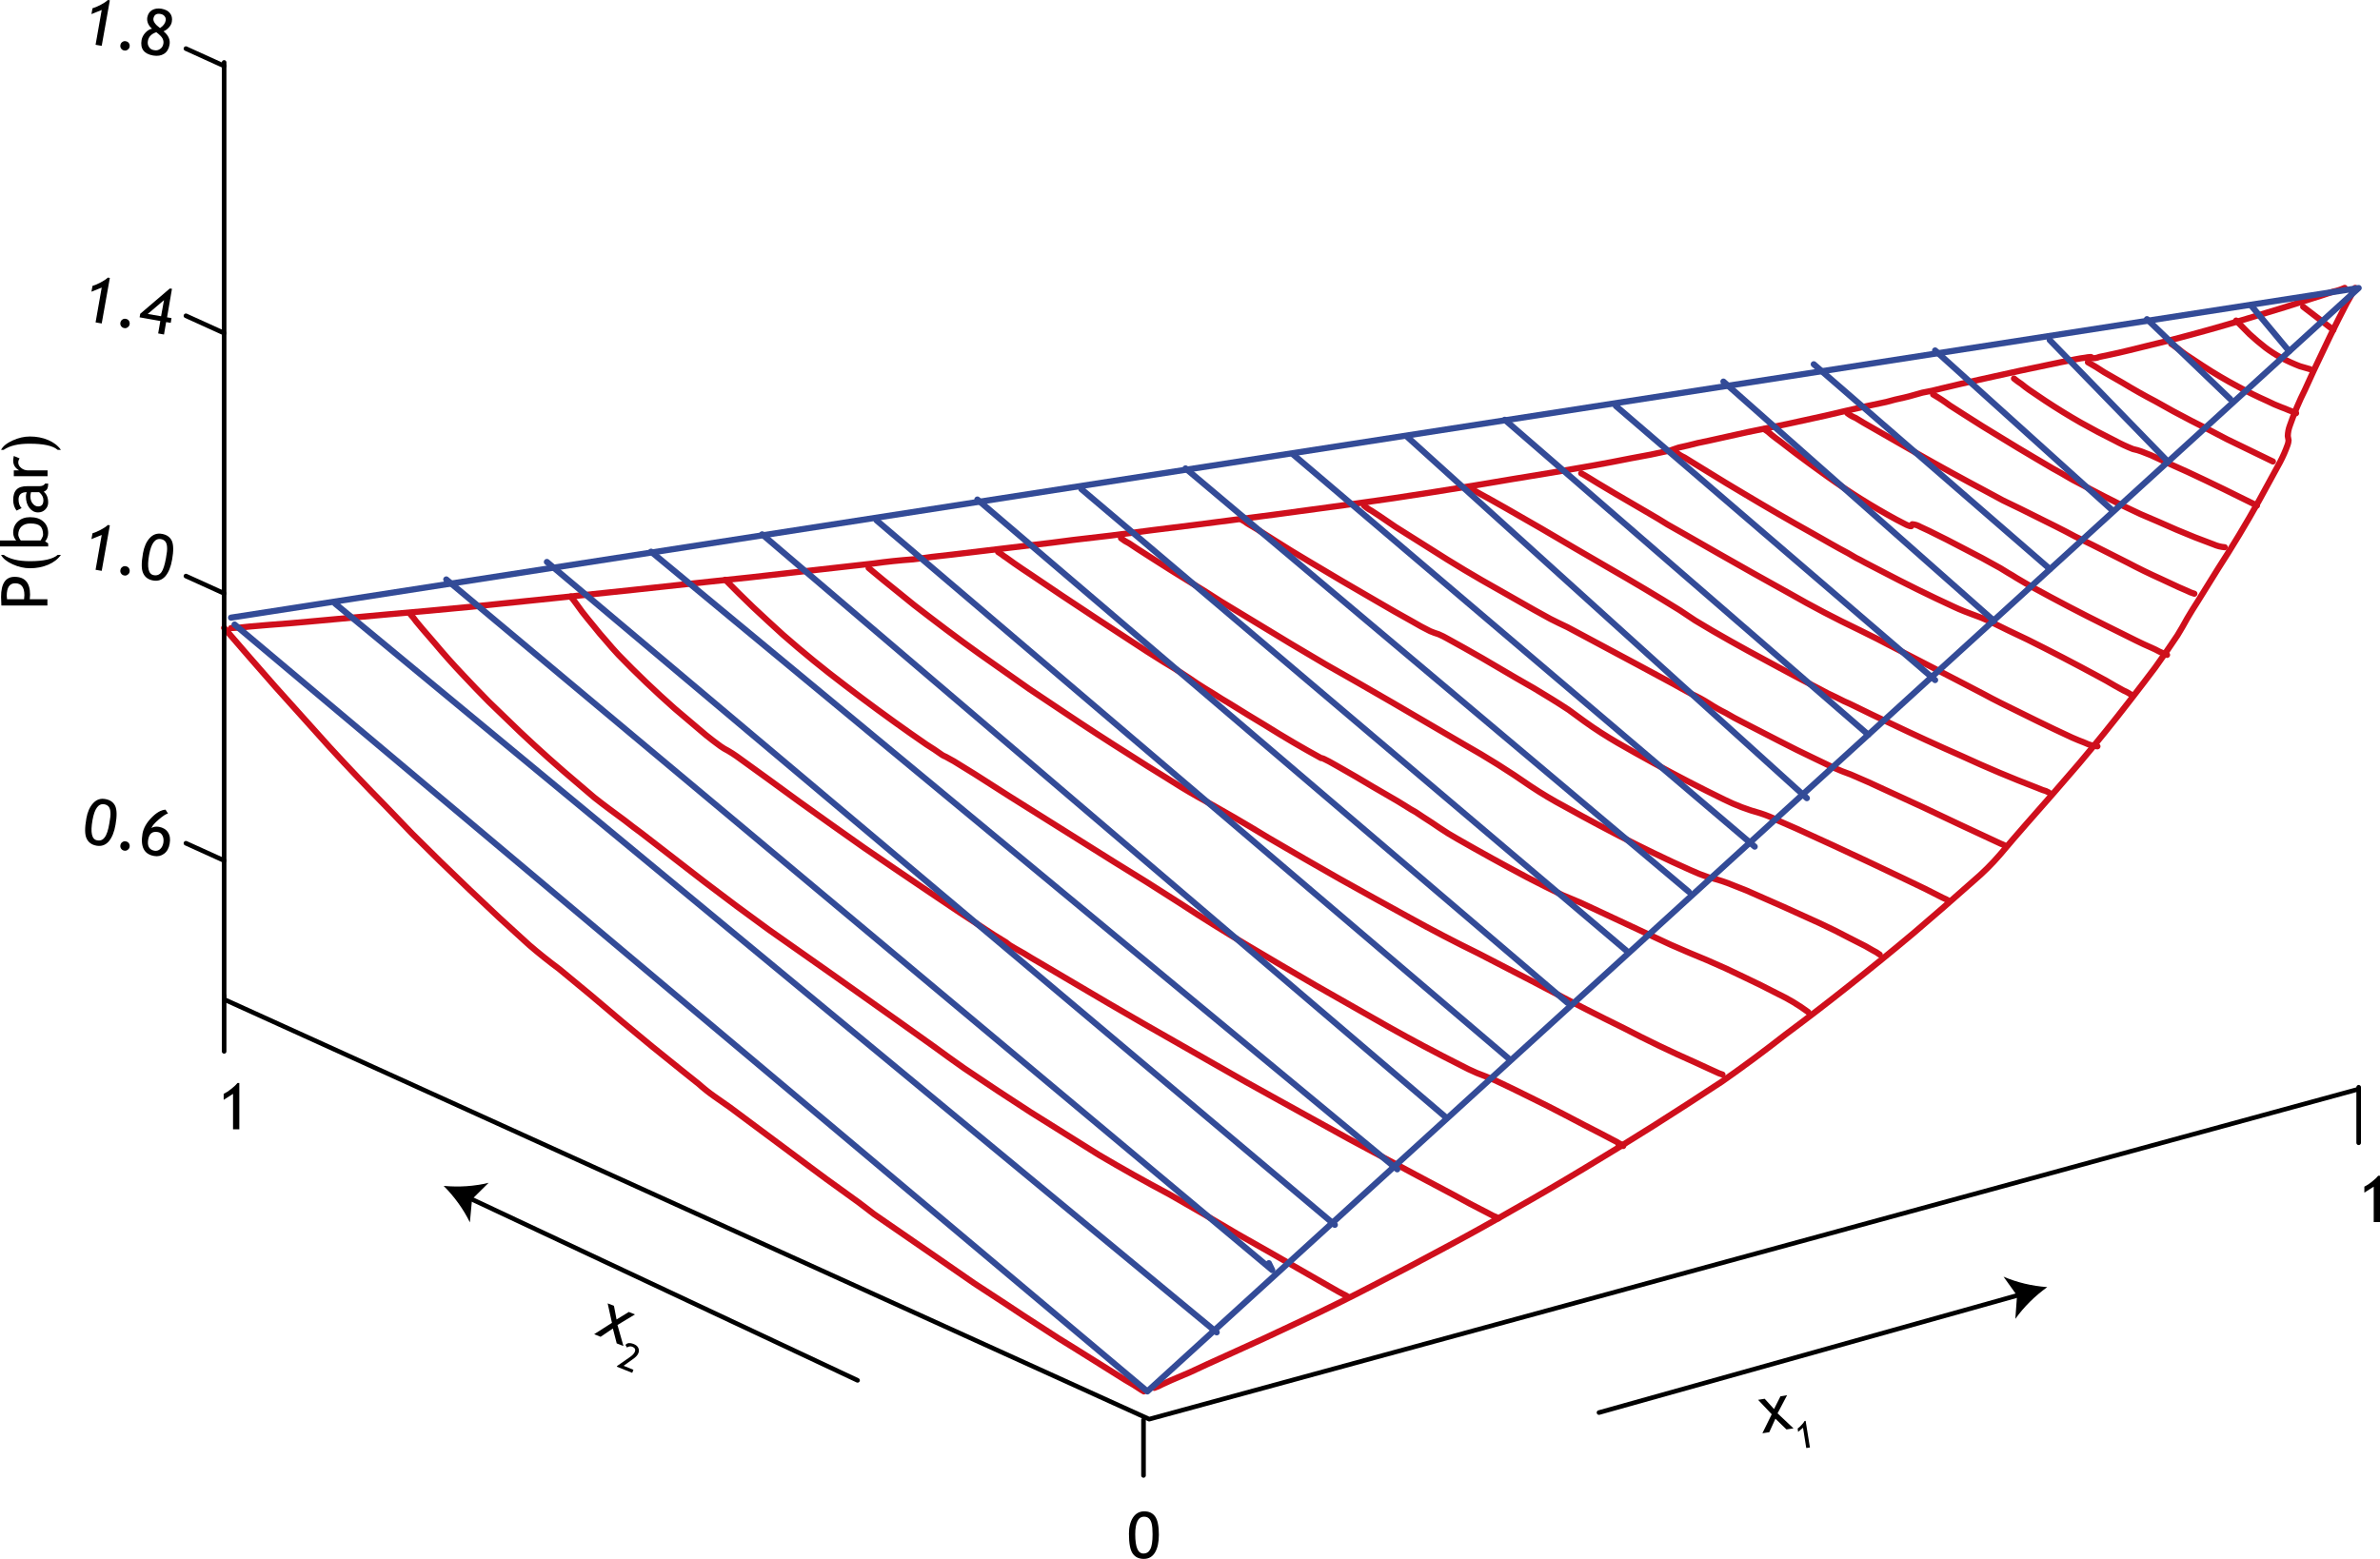 <?xml version="1.0" encoding="UTF-8"?>
<svg height="508.2" width="775.7" xmlns="http://www.w3.org/2000/svg" xmlns:xlink="http://www.w3.org/1999/xlink"><path d="M9.7 195.35h5.75v2.05h-15q-.1-2.35-.1-2.8 0-6.55 4.4-6.55 5.05 0 5.05 5.8 0 .35-.1 1.5m-7.4 0h5.55q.1-1.3.1-1.35 0-3.85-3-3.85-2.75 0-2.75 4.1 0 .4.1 1.1M.35 180.9H1.2q2.95 2.05 8.55 2.05 6.7 0 9.05-2.05h1.05q-1.45 2.05-4.15 3.2-2.7 1.15-5.95 1.15-2.8 0-5.65-1.3-2.85-1.3-3.75-3.05M14.7 176.5l1 .65v1H0v-1.95h5.3q-.35-.3-.7-1.05-.3-.75-.3-1.5 0-2.25 1.55-3.65 1.55-1.4 3.95-1.4 2.75 0 4.3 1.4 1.6 1.4 1.6 3.8 0 .8-.3 1.55-.3.75-.7 1.15m-7.9-.3h6.35q.15 0 .5-.75.4-.7.4-1.1 0-1.95-.95-2.85-.95-.85-3.2-.85-1.85 0-2.9 1-1.05 1-1.05 2.7 0 .35.3 1 .3.65.55.85M14.25 160.3q1.45 1.15 1.45 3.55 0 1.3-.95 2.25-.95.95-2.35.95-1.65 0-2.8-1.45-1.15-1.5-1.15-3.75 0-.6.25-1.4-2.65 0-2.65 2.4 0 1.8 1 2.8l-1.65.8q-.45-.55-.8-1.5-.3-1-.3-1.9 0-2.35 1.1-3.45 1.05-1.1 3.45-1.1h3.95q1.4 0 1.9-.85h1q0 1.2-.35 1.8-.35.55-1.1.85m-4.15.15q-.2.95-.2 1.3 0 1.5.75 2.4.75.95 1.8.95 1.7 0 1.7-2.05 0-1.45-1.4-2.6H10.1M6.4 149.45q-.45.65-.45 1.3 0 1.05.95 1.8.95.8 2.3.8h6.3v1.9h-11v-1.9h1.75q-1.95-1.1-1.95-3.2 0-.5.2-1.5l1.9.8M19.85 146.65H18.8q-2.35-2-9.05-2-5.6-.05-8.55 2H.35q.9-1.75 3.75-3.05 2.85-1.3 5.65-1.3 3.25 0 5.95 1.15 2.7 1.15 4.15 3.2" fill-rule="evenodd"/><path d="M73.05 193.45L60.6 187.8M73.05 108.6L60.6 102.95M73.05 21.5L60.6 15.85M73.05 280.55L60.6 274.9M73.05 324.65v18.1M372.7 462.9V481M768.75 354.45v18.1M521.15 460.5L658.6 422" fill="none" stroke="#000" stroke-width="1.5" stroke-linecap="round" stroke-linejoin="round"/><path d="m 667.25,419.6 q -6.15,4.45 -10.4,10.35 l 0.55,-7.6 -4.4,-6.15 q 6.7,2.85 14.25,3.4" fill-rule="evenodd"/><path d="M 279.5,450 152.8,390.5" fill="none" stroke="#000" stroke-width="1.5" stroke-linecap="round" stroke-linejoin="round"/><path d="m 144.6,386.6 q 7.6,0.7 14.65,-1 l -5.4,5.35 -0.7,7.55 q -3.2,-6.5 -8.55,-11.9" fill-rule="evenodd"/><path d="M75.3 204.75q3.05-.1 6.1-.5 3.2-.3 6.45-.55 6.4-.45 12.75-1.05 13.1-1.2 26.2-2.4 12.9-1.1 25.75-2.35 13.85-1.45 27.65-2.85 13.1-1.4 26.2-2.75 12.55-1.35 25.05-2.7 13.3-1.35 26.5-2.9 13.4-1.5 26.75-3 6.45-.9 12.9-1.35 3.05-.35 6.1-.8 3.35-.35 6.65-.75 12.95-1.55 25.95-3.1 6.65-.75 13.25-1.65 6.25-.75 12.45-1.45 13.55-1.8 27.15-3.45 13.15-1.7 26.3-3.4 12.9-1.75 25.85-3.5 12.85-1.75 25.65-3.8 13.1-2.05 26.2-4.3 12.8-2.05 25.55-4.3 6.45-1.15 12.9-2.45 6.4-1.1 12.75-2.55 1.4-.45 2.8-.95 1.45-.3 2.9-.65 3.3-.9 6.75-1.55 6.45-1.4 12.85-2.85 12.7-2.5 25.3-5.35 6.7-1.6 13.45-3.1 3.2-.65 6.35-1.35 2.95-.85 5.9-1.45 1.55-.35 3.05-.8 1.45-.45 2.85-.8 3.2-.55 6.35-1.4 6.15-1.5 12.35-2.85 13.1-2.95 26.3-5.65 2.5-.45 5.05-1 1.5-.3 3.1-.5.7-.15 1.45-.2.75-.1.35.3 1.35.25 2.75-.35 1.55-.3 3.1-.65 3.1-.65 6.15-1.4 6.85-1.65 13.65-3.35 12.6-3.25 25-7 12.5-3.7 24.9-7.75 1.7-.6 3.45-1.15 1.9-.4 3.7-1.2M376.2 452.45q1.35-.45 2.6-1.15 1.5-.65 2.95-1.35 3-1.25 6-2.55 5.75-2.7 11.55-5.3 12.4-5.55 24.7-11.4 11.9-5.6 23.55-11.65 11.9-6.1 23.65-12.45 11.05-5.9 21.9-12.15 11.8-6.65 23.4-13.65 11.25-6.75 22.35-13.75 11.2-7.1 22.3-14.4 10.65-7.45 20.85-15.45 10.3-7.65 20.3-15.6 10.9-8.6 21.55-17.55 9.75-8.3 19.35-16.85 4.7-4 8.7-8.65 4.2-5 8.55-9.95 8.6-9.7 17.05-19.55 8.7-10.3 16.95-21 4-5.15 7.95-10.4 3.75-5.2 7.3-10.55 1.65-2.7 3.2-5.55 1.65-2.8 3.4-5.5 3.25-5.3 6.55-10.55 7.1-10.95 13.45-22.35 3.4-6.25 6.8-12.45 1.45-2.75 2.5-5.7.25-.7.3-1.45-.1-.75-.25-1.4.05-1.75.65-3.35 2.1-6.05 4.95-11.75 2.8-6.25 5.75-12.35 2.55-5.45 5.25-10.8 1.3-2.5 2.6-5.05.7-1.2 1.4-2.45.3-.7.7-1.35.3-.65.65-1.2M73.05 204.7q8.3 9.65 16.7 19.2 8.85 9.9 17.75 19.75 8.9 9.7 18.2 19.15 4.3 4.45 8.55 8.9 4.55 4.55 9.15 9.05 9.6 9.35 19.4 18.5 4.85 4.45 9.7 8.85 4.7 4.05 9.7 7.75 10.4 8.5 20.55 17.2 9.75 8.2 19.75 16.15 2.6 2.05 5.2 4.15 2.45 2.2 5.15 4.1 5.15 3.5 10.1 7.3 10.6 7.85 21.15 15.75 5.25 3.95 10.6 7.75 2.65 1.9 5.25 3.8 1.25.95 2.5 1.9 1.2.95 2.4 1.85 10.9 7.5 21.75 15 5.45 3.75 10.9 7.55 5.2 3.4 10.4 6.8 5.45 3.65 11 7.2 3.05 2 6.1 3.95 2.6 1.65 5.25 3.25 5.55 3.5 11.1 6.95 2.7 1.7 5.35 3.35 2.85 1.6 5.5 3.4.35.15.6.35" fill="none" stroke="#cf0f1c" stroke-width="2" stroke-linecap="round" stroke-linejoin="round"/><path d="M133.8 200.3q1 1.1 1.85 2.3 1.05 1.2 2 2.4 2.1 2.4 4.1 4.75 4.35 5.2 9 10.1 4.25 4.55 8.6 8.95 5.05 4.85 10.1 9.75 9.3 8.8 19.1 17.05 2.55 2.2 5.15 4.4 2.4 1.9 4.9 3.75 2.5 1.85 5 3.7 2.65 2.1 5.4 4.1 10.25 7.95 20.55 15.9 10.45 8 21.1 15.7 10.45 7.35 20.9 14.7 11 7.8 22 15.6 5.4 3.85 10.8 7.7 4.95 3.65 9.95 7.15 10.7 7.25 21.55 14.25 11.15 6.95 22.3 13.95 11.35 6.7 22.95 12.85 11.2 6.35 22.25 12.95 11.45 6.45 22.8 13 3.4 1.95 6.8 3.9 1.6.9 3.25 1.85.7.4 1.4.75.9.4 1.65.9M186.05 194.45q.15.2.25.45.3.25.5.55.5.7 1.05 1.4.95 1.25 1.85 2.55 1.95 2.5 4 4.95 1.8 2.3 3.75 4.45 2 2.4 4.15 4.7 8.8 9.1 18.3 17.5 5.1 4.35 10.2 8.65 2.3 1.85 4.7 3.6 1.2.85 2.5 1.5 1.45.85 2.8 1.8 10.15 7.3 20.25 14.7 10.6 7.6 21.25 15.1 10.2 7 20.45 13.9 10.85 7.4 21.85 14.5 1.3.8 2.6 1.6 1.4.75 2.55 1.75-.4-.3-.85-.5 2.7 1.65 5.6 3.25 2.4 1.5 4.85 2.9 5.7 3.35 11.45 6.75 11.2 6.65 22.5 13.15 10.95 6.3 21.9 12.5 11.3 6.5 22.7 12.75 11.15 6.2 22.35 12.35 11.4 6.1 22.75 12.2 5.75 3.05 11.5 6.1 5.3 2.95 10.75 5.7 1.05.55 2.1 1.1.9.3 1.7.85M236.4 189q4.45 4.55 9.05 8.95 4.8 4.5 9.7 8.95 9.85 8.65 20.3 16.55 10.45 8 21.25 15.6 2.6 1.8 5.25 3.65 2.6 1.6 5.1 3.4.55.35 1.2.6.65.4 1.35.75 1.35.7 2.65 1.55 2.7 1.65 5.35 3.3 11.4 7.35 22.9 14.5 11.2 7 22.4 14.05 11 6.7 21.75 13.65 10.75 7.05 21.8 13.6 11.25 6.7 22.55 13.25 11.7 6.7 23.45 13.35 11.55 6.5 23.4 12.45 2.7 1.45 5.5 2.65 2.95 1.1 5.85 2.35 5.75 2.7 11.45 5.55 5.95 2.9 11.85 6 5.75 3.05 11.55 6 1.95 1.05 3.9 2.05.85.4 1.7.95.9.35 1.4.9-.85-.35-1.6-.65M283.1 185.15q4.75 4 9.65 7.9 5.1 4.25 10.45 8.25 10.6 8.15 21.6 15.8 5.3 3.75 10.65 7.5 5.5 3.7 11 7.35 10.95 7.35 22.1 14.35 5.35 3.45 10.75 6.75 2.9 1.85 5.85 3.65 2.55 1.55 5.2 3.05 11.75 6.45 23.2 13.45 11.5 6.75 23.05 13.3 11.35 6.35 22.75 12.6 11.1 6.15 22.55 11.75 5.9 3 11.8 6.1 5.6 2.85 11.15 5.8 12.1 6.4 24.35 12.4 11.4 5.95 23.2 11.15 2.25 1 4.45 2.05 1.1.55 2.2 1 1.15.6 2.35.95M325.3 179.95q.55.4 1.2.8.65.55 1.4 1 1.3.95 2.65 1.9 2.65 1.85 5.4 3.65 5.15 3.5 10.3 6.95 11.1 7.4 22.25 14.65 5.35 3.55 10.75 6.9 5.6 3.3 11 7.05 2.55 1.65 5.15 3.2 2.75 1.8 5.6 3.45 5.75 3.6 11.6 7.1 8.85 5.55 18 10.55.4-.1 2.6 1.1 2.15 1.2 2.85 1.6 2.9 1.65 5.85 3.35 5.6 3.35 11.25 6.6 2.65 1.5 5.25 3.15 1.45.95 2.95 1.75 1.3.85 2.55 1.7 2.7 1.7 5.3 3.5 2.8 1.9 5.75 3.55 11.35 6.5 22.85 12.6 5.7 2.95 11.45 5.75 2.95 1.2 5.85 2.45 2.9 1.4 5.8 2.7 11.8 5.55 23.65 11.05 5.9 2.6 11.9 5.05 6.1 2.6 12 5.5 5.55 2.6 11 5.45 5.25 2.5 9.9 5.95M365.35 175.45q1.25 1 2.7 1.7 1.35.85 2.7 1.8 2.6 1.7 5.3 3.4 5.45 3.5 11 6.9 5.5 3.3 10.85 6.8 5.55 3.4 11.15 6.75 11.5 7.05 23.2 13.9 10.9 6.15 21.75 12.45 11.55 6.8 23.1 13.5 11.2 6.3 21.75 13.65 5.4 3.6 11.15 6.65 5.65 3.15 11.4 6.2 11.7 6.25 23.7 11.85 2.95 1.35 5.85 2.65 2.9 1.35 5.9 2.35 3.15.75 6.15 1.85 3.1 1.2 6.2 2.45 12.1 5.25 24.05 10.75 4.85 2.25 9.55 4.75 2.6 1.3 5.2 2.65 1.15.7 2.35 1.35 1.25.6 2.3 1.4M404.5 169.3q.55.4 1.15.7.7.55 1.4.95 1.35.75 2.7 1.6 2.9 1.85 5.85 3.7 5.3 3.4 10.75 6.6 11.15 6.7 22.45 13.2 5.7 3.35 11.5 6.55 2.85 1.7 5.8 3.15.7.3 1.4.55.7.25 1.35.45 1.55.65 3 1.5 2.75 1.5 5.5 3.05 2.95 1.7 5.9 3.35 5.5 3.2 11 6.45 5.75 3.2 11.35 6.7 2.85 1.75 5.65 3.6 2.55 1.85 5.05 3.7 2.7 1.95 5.5 3.75 2.65 1.7 5.4 3.3 5.9 3.4 11.85 6.65 11.3 6.2 22.9 11.85 5.65 2.8 11.75 4.45 3 .95 5.8 2.4 2.95 1.25 5.95 2.6 12.15 5.5 24.25 11.2 6 2.85 12 5.7 5.8 2.7 11.45 5.65 1.15.45 2.1 1.1M444.55 164.8q1.1 1 2.45 1.7 1.3.8 2.6 1.7 2.6 1.75 5.2 3.55 5.7 3.55 11.35 7.15 11.05 7.1 22.55 13.5 5.6 3.2 11.25 6.4 2.7 1.45 5.35 2.95 2.75 1.4 5.55 2.7 11.5 6.1 23 12.3 5.8 3.15 11.6 6.25 2.9 1.65 5.9 3.25 2.95 1.35 5.7 3.1 2.6 1.7 5.45 3.1 2.7 1.6 5.5 3 5.95 3.05 11.95 6.15 5.7 2.95 11.5 5.7 3.1 1.45 6.15 2.95 2.8 1.25 5.65 2.25 5.8 2.45 11.5 5.15 6.1 2.8 12.2 5.6 11.85 5.65 23.75 11.15.7.3 1.4.65.7.25 1.3.6M479.95 159.6q.55.35 1.15.65.75.45 1.5.85 1.35.75 2.75 1.5 2.75 1.55 5.5 3.1 5.7 3.25 11.4 6.55 11.2 6.6 22.45 13.1 11.5 6.6 22.8 13.6 2.45 1.6 4.95 3.3 2.9 1.75 5.8 3.45 5.7 3.3 11.45 6.45 5.6 3.05 11.2 6.05 6 3.25 12.05 6.35 2.65 1.5 5.45 2.75 1.35.7 2.7 1.35 1.55.65 3.05 1.4 5.85 2.9 11.75 5.65 11.7 5.6 23.55 10.8 12 5.55 24.3 10.25 1 .4 2 .8 1.1.25 2 .8M515.35 154.3q.55.35 1.15.65.75.45 1.5.9 1.3.85 2.6 1.6 2.85 1.7 5.7 3.4 5.7 3.35 11.4 6.65 2.95 1.7 5.8 3.5 2.6 1.5 5.3 3 5.55 3.2 11.2 6.4 11.55 6.6 23.15 13 11.25 6.45 22.9 12 5.85 2.85 11.6 5.9 6 3.1 12 6.2 5.5 2.85 11 5.7 2.9 1.55 5.85 3.05 2.75 1.5 5.55 2.9 5.9 2.9 11.85 5.85 5.7 2.8 11.45 5.45 2.05.9 4.15 1.7 1.95.95 4.1 1.15M546.35 147.5q1.25 1 2.7 1.65 1.4.85 2.75 1.7 2.7 1.7 5.45 3.35 5.55 3.45 11.15 6.75 11.1 6.65 22.4 12.95 2.95 1.7 5.9 3.35 2.8 1.6 5.65 3.1 1.3.75 2.55 1.5 1.45.7 2.85 1.5 2.8 1.45 5.6 2.9 11.6 6.1 23.55 11.6 1.6.75 3.25 1.4 1.4.55 2.75 1.05 2.85 1 5.6 2.25 6.1 3.05 12.3 5.95 11.55 5.75 22.9 11.9 2.85 1.5 5.6 3.15 1.4.75 2.8 1.55 1.55.65 2.8 1.6M575 139.9q1.3.8 2.45 1.9 1.3 1.05 2.7 2.05 2.4 1.85 4.8 3.7 5.25 3.95 10.65 7.8 10.8 7.7 22.4 14 1.35.75 2.7 1.4.7.4 1.45.65.4.2.75.15.1-.35.35-.65 1.35.1 2.65.85 1.4.65 2.8 1.3 5.85 2.85 11.6 5.9 5.9 3 11.65 6.25 1.35.8 2.6 1.6 1.35.75 2.65 1.6 2.75 1.65 5.55 3.2 11.55 6.35 23.35 12.2 5.1 2.5 10.15 5.05 2.4 1.2 4.85 2.25 1.4.6 2.75 1.35 1.25.5 2.45 1.05M602.1 134.7q1.2.95 2.7 1.55 1.3.8 2.55 1.55 2.95 1.7 5.85 3.35 5.6 3.25 11.25 6.45 11.25 6.4 22.65 12.45 2.9 1.6 5.75 3.1 2.85 1.4 5.7 2.75 5.75 2.85 11.45 5.7 3.2 1.6 6.35 3.3 2.75 1.35 5.45 2.65 5.8 2.9 11.6 5.85 5.3 2.8 10.75 5.25 2.9 1.4 5.9 2.75 1.3.6 2.65 1.15 1.25.65 2.5 1M630.05 128.6q2.8 1.6 5.4 3.55 2.5 1.55 5 3.2 5.65 3.65 11.4 7.1 5.75 3.55 11.55 6.95 2.8 1.65 5.6 3.3 2.7 1.45 5.35 3.05 1.35.8 2.75 1.5 1.45.8 2.85 1.5 2.95 1.55 5.85 3.05 5.85 3.05 11.85 5.8 5.9 2.5 11.75 5.1 5.95 2.55 12 4.75 1.8.8 3.7.95M656.4 123.4q1.15.95 2.4 1.75 1.2 1 2.55 1.95 2.6 1.8 5.25 3.55 5.6 3.7 11.45 7.05 5.5 3.1 11.15 5.9 2.95 1.6 6 2.8 1.45.3 2.8.8 1.5.6 3.05 1.2 5.95 2.8 11.95 5.45 5.9 2.75 11.75 5.6 5.45 2.65 10.85 5.35M680.5 118.1q2.7 1.5 5.3 3.25 2.95 1.65 5.85 3.35 5.35 3.25 10.9 6.15 5.75 3.3 11.6 6.3 5.85 2.95 11.7 6.05 7.45 3.65 14.95 7.25M707.65 112.1q.6.35 1.2.85.6.4 1.15.8 1.25 1.05 2.55 1.95 2.65 1.75 5.3 3.5 5.65 3.7 11.6 6.85 4.7 2.55 9.55 4.7 2.25 1.15 4.65 2.05 1.15.4 2.25.9 1.3.45 2.45 1M728.8 104.5q2.2 2.25 4.4 4.45 2.5 2.3 5.2 4.4 2.45 1.85 5.15 3.3 2.95 1.55 6.05 2.75 1.65.5 3.3.95M750.65 100l9.85 7.55" fill="none" stroke="#cf0f1c" stroke-width="2" stroke-linecap="round" stroke-linejoin="round"/><path d="M773.65 398.4v-11.55l-3.05 1.95v-1.95q1.15-.55 2.45-1.6 1.35-1.05 2.05-1.95h.6v15.1h-2.05M75.95 368.15V356.6l-3.05 1.95v-1.95q1.15-.55 2.45-1.6 1.35-1.05 2.05-1.95H78v15.1h-2.05M367.95 500q0-3.2 1.3-5.25 1.35-2.05 3.7-2.05 2.35 0 3.55 1.7 1.2 1.7 1.2 5.95 0 3.65-1.25 5.75-1.25 2.1-3.65 2.1-2.4 0-3.6-1.7-1.25-1.7-1.25-6.5m2.05.2q0 6.25 2.65 6.25 1.55 0 2.25-1.4.75-1.35.75-4.85 0-2.35-.3-3.5-.25-1.1-.9-1.7-.6-.55-1.55-.55-2.9 0-2.9 5.75M582.25 466l-3.6-3.5-2 4.4-2.25.35 3.05-6.2-4.45-4.7 2.15-.35 3.05 3.35 2.1-4.15 2.15-.35-3.1 5.9 5.2 4.9-2.3.35M588.7 472.05l-1.05-6.6-1.6 1.35-.15-1.1q.6-.4 1.25-1.15.7-.7 1-1.3l.35-.05 1.4 8.7-1.2.15M201 437.95l-1.25-4.85-4 2.7-2.1-.85 5.8-3.7-1.4-6.35 2.05.8.85 4.45 4-2.45 2 .8-5.7 3.45 1.95 6.85-2.2-.85M201.05 445.55l.1-.25 4.1-2.85q1.3-.9 1.65-1.75.45-1.15-.8-1.65-.45-.2-.95-.1-.5.1-.8.35l-.5-.85q.4-.5 1.1-.6.65-.05 1.45.25 1.2.45 1.6 1.25.45.85.05 1.8-.35.95-1.8 1.95l-3 2.15 3.2 1.3-.4 1-5-2M28.15 266.8q.55-3.15 2.2-4.95 1.65-1.8 4-1.35 2.3.4 3.2 2.25.85 1.9.1 6.1-.6 3.55-2.2 5.45-1.6 1.8-3.95 1.4-2.35-.4-3.25-2.3-.95-1.85-.1-6.6m2 .55q-1.1 6.15 1.5 6.6 1.55.3 2.45-.95 1-1.25 1.55-4.65Q36.1 266 36 264.85 35.95 263.7 35.45 263 34.9 262.35 34 262.2q-2.85-.5-3.85 5.15M41 274.3q.65.1 1 .6.35.55.25 1.15-.1.65-.65 1-.5.4-1.15.25-.6-.1-.95-.6-.4-.55-.25-1.2.1-.6.6-.95.55-.4 1.15-.25M53.95 263.95l.8 1.25q-.95.2-3 1.95-2 1.7-2.4 2.8 1-.65 2.45-.4 2 .35 2.95 1.8.95 1.45.55 3.65-.35 2.2-1.8 3.3-1.45 1.1-3.3.75-4.85-.85-3.75-7.3.5-2.7 2.9-5.15 2.4-2.5 4.6-2.65m-5.65 9.75q-.55 3.15 2.05 3.65 1.1.15 1.85-.55.8-.7 1.05-2.05.2-1.4-.3-2.35-.5-1-1.55-1.15-2.6-.45-3.1 2.45M31.15 185.75l2-11.35-3.35 1.35.35-1.9q1.2-.35 2.7-1.15 1.45-.75 2.3-1.55l.65.1-2.65 14.85-2-.35M41 184.6q.65.1 1 .6.35.55.25 1.15-.1.65-.65 1-.5.4-1.15.25-.6-.1-.95-.6-.4-.55-.25-1.2.1-.6.6-.95.55-.4 1.15-.25M46.6 180.35q.55-3.15 2.2-4.95 1.65-1.8 4-1.35 2.3.4 3.2 2.25.85 1.9.1 6.1-.6 3.55-2.2 5.45-1.6 1.8-3.95 1.4-2.35-.4-3.25-2.3-.95-1.85-.1-6.6m2 .55q-1.1 6.15 1.5 6.6 1.55.3 2.5-.95.9-1.25 1.5-4.65.45-2.35.35-3.5-.05-1.15-.55-1.85-.55-.65-1.45-.8-2.85-.5-3.85 5.15M31.15 105.1l2-11.35-3.35 1.35.35-1.9q1.2-.35 2.7-1.15 1.45-.75 2.3-1.55l.65.1-2.65 14.85-2-.35M41 103.95q.65.1 1 .6.35.55.25 1.15-.1.65-.65 1-.5.4-1.15.25-.6-.1-.95-.6-.4-.55-.25-1.2.1-.6.6-.95.55-.4 1.15-.25M54.15 105l-.7 4.05-1.9-.35.7-4.05-6.75-1.2.2-1.15 9.65-8.25.7.1-1.6 9.3 1.45.25-.25 1.55-1.5-.25m-.7-7.15l-5.3 4.5 4.35.75.95-5.25M31.15 14.6L33.15 3.25 29.8 4.6 30.15 2.7Q31.35 2.35 32.85 1.55 34.3.8 35.15 0l.65.1-2.65 14.85-2-.35M41 13.45q.65.1 1 .6.35.55.25 1.15-.1.65-.65 1-.5.4-1.15.25-.6-.1-.95-.6-.4-.55-.25-1.2.1-.6.6-.95.55-.4 1.15-.25M49.55 9.35q-.85-.7-1.3-1.7-.4-1-.25-1.95.3-1.65 1.55-2.4 1.3-.75 3.1-.45 1.9.35 2.75 1.45.9 1.15.6 2.8-.15 1-1 1.9-.8.85-1.7 1.2 2.4 1.95 1.95 4.4-.35 2.05-1.8 2.95-1.4.9-3.55.55-4.5-.8-3.75-5.1.25-1.25 1.2-2.3 1-1.1 2.2-1.35m1.4 1.15q-2.4.8-2.75 2.85-.2 1.1.35 1.95.55.9 1.65 1.05 1.1.25 2-.4.85-.55 1.05-1.7Q53.4 13.45 53 12.6 52.65 11.8 50.95 10.5m1.2-1.35Q53.75 8.1 54 6.7 54.15 5.9 53.65 5.3 53.2 4.7 52.3 4.55 50.35 4.2 50 6.05 49.8 7.4 52.15 9.15" fill-rule="evenodd"/><path d="M 73.05,20.35 V 325.8 L 374.55,462.65 768.2,355.2" fill="none" stroke="#000" stroke-width="1.5" stroke-linecap="round" stroke-linejoin="round"/><use xlink:href="#shape59" width="816" height="522" transform="translate(-16.05 -10.55)"/><path d="M75.3 201.35L768.75 93.9 373.95 453.6 76.45 203.6M109.25 196.8l287.3 237.55" fill="none" stroke="#334b97" stroke-width="2" stroke-linecap="round" stroke-linejoin="round"/><path d="M145.45 188.9l269.2 225.15-1.1-2.25M178.25 183.2l256.8 216.1M212.2 179.85L455.4 381.2M248.4 174.2L471.25 364.25M285.7 169.65L491.6 345M318.55 162.85L510.85 326.9M386.4 152.7l164 138M352.45 159.45L530.05 309.9M421.45 148.15L571.9 276M458.8 142.55L588.9 260.2M490.45 136.85L608.9 239.5M526.65 132.35L630.7 221.7M561.7 124.4l88.25 78.05M591.15 118.75L668.1 185.5M630.7 114.25l57.7 52.05M668.05 110.85L706.6 150.5M699.75 104.05L726.9 130.1M733.65 99.55L746.1 114.5" fill="none" stroke="#334b97" stroke-width="2" stroke-linecap="round" stroke-linejoin="round"/><defs id="defs401"><g id="shape39"><path d="M 3.05,15.1 V 3.55 L 0,5.5 V 3.55 Q 1.15,3 2.45,1.95 3.8,0.9 4.5,0 H 5.1 V 15.1 H 3.05" id="path281" fill="#000" fill-rule="evenodd" stroke="none"/></g><g id="shape0"><path d="M 9.35,7.3 H 15.1 V 9.35 H 0.1 Q 0,7 0,6.55 0,0 4.4,0 q 5.05,0 5.05,5.8 0,0.35 -0.1,1.5 m -7.4,0 H 7.5 Q 7.6,6 7.6,5.95 7.6,2.1 4.6,2.1 q -2.75,0 -2.75,4.1 0,0.4 0.1,1.1" id="path164" fill="#000" fill-rule="evenodd" stroke="none"/></g><g id="shape2"><path d="m 14.7,7.9 1,0.65 v 1 H 0 V 7.6 H 5.3 Q 4.95,7.3 4.6,6.55 4.3,5.8 4.3,5.05 4.3,2.8 5.85,1.4 7.4,0 9.8,0 q 2.75,0 4.3,1.4 1.6,1.4 1.6,3.8 0,0.8 -0.3,1.55 Q 15.1,7.5 14.7,7.9 M 6.8,7.6 h 6.35 q 0.15,0 0.5,-0.75 0.4,-0.7 0.4,-1.1 0,-1.95 -0.95,-2.85 -0.95,-0.85 -3.2,-0.85 -1.85,0 -2.9,1 -1.05,1 -1.05,2.7 0,0.35 0.3,1 0.3,0.65 0.55,0.85" id="path170" fill="#000" fill-rule="evenodd" stroke="none"/></g><g id="shape3"><path d="M 9.95,2.65 Q 11.4,3.8 11.4,6.2 11.4,7.5 10.45,8.45 9.5,9.4 8.1,9.4 6.45,9.4 5.3,7.95 4.15,6.45 4.15,4.2 4.15,3.6 4.4,2.8 1.75,2.8 1.75,5.2 1.75,7 2.75,8 L 1.1,8.8 Q 0.65,8.25 0.3,7.3 0,6.3 0,5.4 0,3.05 1.1,1.95 2.15,0.85 4.55,0.85 H 8.5 q 1.4,0 1.9,-0.85 h 1 q 0,1.2 -0.35,1.8 -0.35,0.55 -1.1,0.85 M 5.8,2.8 q -0.2,0.95 -0.2,1.3 0,1.5 0.75,2.4 0.75,0.95 1.8,0.95 1.7,0 1.7,-2.05 0,-1.45 -1.4,-2.6 H 5.8" id="path173" fill="#000" fill-rule="evenodd" stroke="none"/></g><g id="shape4"><path d="m 2.1,0.8 q -0.45,0.65 -0.45,1.3 0,1.05 0.95,1.8 0.95,0.8 2.3,0.8 h 6.3 V 6.6 H 0.2 V 4.7 H 1.95 Q 0,3.6 0,1.5 0,1 0.2,0 l 1.9,0.8" id="path176" fill="#000" fill-rule="evenodd" stroke="none"/></g><g id="shape5"><path d="M 19.5,4.35 H 18.45 Q 16.1,2.35 9.4,2.35 3.8,2.3 0.85,4.35 H 0 Q 0.9,2.6 3.75,1.3 6.6,0 9.4,0 q 3.25,0 5.95,1.15 2.7,1.15 4.15,3.2" id="path179" fill="#000" fill-rule="evenodd" stroke="none"/></g><g id="shape6" transform="translate(.45 .05)"><path d="M 12.75,6.35 0.3,0.7" id="path182" fill="none" stroke="#000" stroke-width="1.5" stroke-linecap="round" stroke-linejoin="round"/></g><g id="shape7" transform="translate(.45 .05)"><path d="M 12.75,6.35 0.3,0.7" id="path185" fill="none" stroke="#000" stroke-width="1.5" stroke-linecap="round" stroke-linejoin="round"/></g><g id="shape8" transform="translate(.45 .05)"><path d="M 12.75,6.35 0.3,0.7" id="path188" fill="none" stroke="#000" stroke-width="1.5" stroke-linecap="round" stroke-linejoin="round"/></g><g id="shape9" transform="translate(.45 .05)"><path d="M 12.75,6.35 0.3,0.7" id="path191" fill="none" stroke="#000" stroke-width="1.5" stroke-linecap="round" stroke-linejoin="round"/></g><g id="shape10" transform="translate(0 .75)"><path d="M 0.75,0 V 18.1" id="path194" fill="none" stroke="#000" stroke-width="1.5" stroke-linecap="round" stroke-linejoin="round"/></g><g id="shape11" transform="translate(0 .75)"><path d="M 0.75,0 V 18.1" id="path197" fill="none" stroke="#000" stroke-width="1.5" stroke-linecap="round" stroke-linejoin="round"/></g><g id="shape12" transform="translate(0 .75)"><path d="M 0.75,0 V 18.1" id="path200" fill="none" stroke="#000" stroke-width="1.5" stroke-linecap="round" stroke-linejoin="round"/></g><g id="shape13" transform="translate(.55 .05)"><path d="M 0.2,39.2 137.65,0.7" id="path203" fill="none" stroke="#000" stroke-width="1.5" stroke-linecap="round" stroke-linejoin="round"/></g><g id="shape14"><path d="M 14.25,3.4 Q 8.1,7.85 3.85,13.75 L 4.4,6.15 0,0 q 6.7,2.85 14.25,3.4" id="path206" fill="#000" fill-rule="evenodd" stroke="none"/></g><g id="shape15" transform="translate(.45 .05)"><path d="M 127,60.2 0.3,0.7" id="path209" fill="none" stroke="#000" stroke-width="1.5" stroke-linecap="round" stroke-linejoin="round"/></g><g id="shape16"><path d="M 0,1 Q 7.6,1.7 14.65,0 L 9.25,5.35 8.55,12.9 Q 5.35,6.4 0,1" id="path212" fill="#000" fill-rule="evenodd" stroke="none"/></g><g id="shape17" transform="translate(1 .15)"><path d="m 0,111.75 q 3.05,-0.1 6.1,-0.5 3.2,-0.3 6.45,-0.55 6.4,-0.45 12.75,-1.05 13.1,-1.2 26.2,-2.4 12.9,-1.1 25.75,-2.35 13.85,-1.45 27.65,-2.85 13.1,-1.4 26.2,-2.75 12.55,-1.35 25.05,-2.7 13.3,-1.35 26.5,-2.9 13.4,-1.5 26.75,-3 6.45,-0.9 12.9,-1.35 3.05,-0.35 6.1,-0.8 3.35,-0.35 6.65,-0.75 12.95,-1.55 25.95,-3.1 6.65,-0.75 13.25,-1.65 6.25,-0.75 12.45,-1.45 13.55,-1.8 27.15,-3.45 13.15,-1.7 26.3,-3.4 12.9,-1.75 25.85,-3.5 12.85,-1.75 25.65,-3.8 13.1,-2.05 26.2,-4.3 12.8,-2.05 25.55,-4.3 6.45,-1.15 12.9,-2.45 6.4,-1.1 12.75,-2.55 1.4,-0.45 2.8,-0.95 1.45,-0.3 2.9,-0.65 3.3,-0.9 6.75,-1.55 6.45,-1.4 12.85,-2.85 12.7,-2.5 25.3,-5.35 6.7,-1.6 13.45,-3.1 3.2,-0.65 6.35,-1.35 2.95,-0.85 5.9,-1.45 1.55,-0.35 3.05,-0.8 1.45,-0.45 2.85,-0.8 3.2,-0.55 6.35,-1.4 6.15,-1.5 12.35,-2.85 13.1,-2.95 26.3,-5.65 2.5,-0.45 5.05,-1 1.5,-0.3 3.1,-0.5 0.7,-0.15 1.45,-0.2 0.75,-0.1 0.35,0.3 1.35,0.25 2.75,-0.35 1.55,-0.3 3.1,-0.65 3.1,-0.65 6.15,-1.4 6.85,-1.65 13.65,-3.35 12.6,-3.25 25,-7 12.5,-3.7 24.9,-7.75 1.7,-0.6 3.45,-1.15 1.9,-0.4 3.7,-1.2" id="path215" fill="none" stroke="#cf0f1c" stroke-width="2" stroke-linecap="round" stroke-linejoin="round"/></g><g id="shape18" transform="translate(.85 .3)"><path d="m 0.15,359.3 q 1.35,-0.45 2.6,-1.15 1.5,-0.65 2.95,-1.35 3,-1.25 6,-2.55 5.75,-2.7 11.55,-5.3 12.4,-5.55 24.7,-11.4 11.9,-5.6 23.55,-11.65 11.9,-6.1 23.65,-12.45 11.05,-5.9 21.9,-12.15 11.8,-6.65 23.4,-13.65 11.25,-6.75 22.35,-13.75 11.2,-7.1 22.3,-14.4 10.65,-7.45 20.85,-15.45 10.3,-7.65 20.3,-15.6 10.9,-8.6 21.55,-17.55 9.75,-8.3 19.35,-16.85 4.7,-4 8.7,-8.65 4.2,-5 8.55,-9.95 8.6,-9.7 17.05,-19.55 8.7,-10.3 16.95,-21 4,-5.15 7.95,-10.4 3.75,-5.2 7.3,-10.55 1.65,-2.7 3.2,-5.55 1.65,-2.8 3.4,-5.5 3.25,-5.3 6.55,-10.55 7.1,-10.95 13.45,-22.35 3.4,-6.25 6.8,-12.45 1.45,-2.75 2.5,-5.7 0.25,-0.7 0.3,-1.45 -0.1,-0.75 -0.25,-1.4 0.05,-1.75 0.65,-3.35 2.1,-6.05 4.95,-11.75 2.8,-6.25 5.75,-12.35 2.55,-5.45 5.25,-10.8 1.3,-2.5 2.6,-5.05 0.7,-1.2 1.4,-2.45 0.3,-0.7 0.7,-1.35 0.3,-0.65 0.65,-1.2" id="path218" fill="none" stroke="#cf0f1c" stroke-width="2" stroke-linecap="round" stroke-linejoin="round"/></g><g id="shape19" transform="translate(.25 .35)"><path d="m 0.75,0.65 q 8.3,9.65 16.7,19.2 8.85,9.9 17.75,19.75 8.9,9.7 18.2,19.15 4.3,4.45 8.55,8.9 4.55,4.55 9.15,9.05 9.6,9.35 19.4,18.5 4.85,4.45 9.7,8.85 4.7,4.05 9.7,7.75 10.4,8.5 20.55,17.2 9.75,8.2 19.75,16.15 2.6,2.05 5.2,4.15 2.45,2.2 5.15,4.1 5.15,3.5 10.1,7.3 10.6,7.85 21.15,15.75 5.25,3.95 10.6,7.75 2.65,1.9 5.25,3.8 1.25,0.95 2.5,1.9 1.2,0.95 2.4,1.85 10.9,7.5 21.75,15 5.45,3.75 10.9,7.55 5.2,3.4 10.4,6.8 5.45,3.65 11,7.2 3.05,2 6.1,3.95 2.6,1.65 5.25,3.25 5.55,3.5 11.1,6.95 2.7,1.7 5.35,3.35 2.85,1.6 5.5,3.4 0.35,0.15 0.6,0.35" id="path221" fill="none" stroke="#cf0f1c" stroke-width="2" stroke-linecap="round" stroke-linejoin="round"/></g><g id="shape20" transform="translate(.3 .3)"><path d="m 0.7,0.7 q 1,1.1 1.85,2.3 1.05,1.2 2,2.4 2.1,2.4 4.1,4.75 4.35,5.2 9,10.1 4.25,4.55 8.6,8.95 5.05,4.85 10.1,9.75 9.3,8.8 19.1,17.05 2.55,2.2 5.15,4.4 2.4,1.9 4.9,3.75 2.5,1.85 5,3.7 2.65,2.1 5.4,4.1 10.25,7.95 20.55,15.9 10.45,8 21.1,15.7 10.45,7.35 20.9,14.7 11,7.8 22,15.6 5.4,3.85 10.8,7.7 4.95,3.65 9.95,7.15 10.7,7.25 21.55,14.25 11.15,6.95 22.3,13.95 11.35,6.7 22.95,12.85 11.2,6.35 22.25,12.95 11.45,6.45 22.8,13 3.4,1.95 6.8,3.9 1.6,0.9 3.25,1.85 0.7,0.4 1.4,0.75 0.9,0.4 1.65,0.9" id="path224" fill="none" stroke="#cf0f1c" stroke-width="2" stroke-linecap="round" stroke-linejoin="round"/></g><g id="shape21" transform="translate(.3 .25)"><path d="m 0.7,0.75 q 0.15,0.2 0.25,0.45 0.3,0.25 0.5,0.55 0.5,0.7 1.05,1.4 0.95,1.25 1.85,2.55 1.95,2.5 4,4.95 1.8,2.3 3.75,4.45 2,2.4 4.15,4.7 8.8,9.1 18.3,17.5 5.1,4.35 10.2,8.65 2.3,1.85 4.7,3.6 1.2,0.85 2.5,1.5 1.45,0.85 2.8,1.8 10.15,7.3 20.25,14.7 10.6,7.6 21.25,15.1 10.2,7 20.45,13.9 10.85,7.4 21.85,14.5 1.3,0.8 2.6,1.6 1.4,0.75 2.55,1.75 -0.4,-0.3 -0.85,-0.5 2.7,1.65 5.6,3.25 2.4,1.5 4.85,2.9 5.7,3.35 11.45,6.75 11.2,6.65 22.5,13.15 10.95,6.3 21.9,12.5 11.3,6.5 22.7,12.75 11.15,6.2 22.35,12.35 11.4,6.1 22.75,12.2 5.75,3.05 11.5,6.1 5.3,2.95 10.75,5.7 1.05,0.55 2.1,1.1 0.9,0.3 1.7,0.85" id="path227" fill="none" stroke="#cf0f1c" stroke-width="2" stroke-linecap="round" stroke-linejoin="round"/></g><g id="shape22" transform="translate(.3 .3)"><path d="m 0.7,0.7 q 4.45,4.55 9.05,8.95 4.8,4.5 9.7,8.95 9.85,8.65 20.3,16.55 10.45,8 21.25,15.6 2.6,1.8 5.25,3.65 2.6,1.6 5.1,3.4 0.55,0.35 1.2,0.6 0.65,0.4 1.35,0.75 1.35,0.7 2.65,1.55 2.7,1.65 5.35,3.3 11.4,7.35 22.9,14.5 11.2,7 22.4,14.05 11,6.7 21.75,13.65 10.75,7.05 21.8,13.6 11.25,6.7 22.55,13.25 11.7,6.7 23.45,13.35 11.55,6.5 23.4,12.45 2.7,1.45 5.5,2.65 2.95,1.1 5.85,2.35 5.75,2.7 11.45,5.55 5.95,2.9 11.85,6 5.75,3.05 11.55,6 1.95,1.05 3.9,2.05 0.85,0.4 1.7,0.95 0.9,0.35 1.4,0.9 -0.85,-0.35 -1.6,-0.65" id="path230" fill="none" stroke="#cf0f1c" stroke-width="2" stroke-linecap="round" stroke-linejoin="round"/></g><g id="shape23" transform="translate(.35 .25)"><path d="m 0.65,0.75 q 4.75,4 9.65,7.9 5.1,4.25 10.45,8.25 10.6,8.15 21.6,15.8 5.3,3.75 10.65,7.5 5.5,3.7 11,7.35 10.95,7.35 22.1,14.35 5.35,3.45 10.75,6.75 2.9,1.85 5.85,3.65 2.55,1.55 5.2,3.05 11.75,6.45 23.2,13.45 11.5,6.75 23.05,13.3 11.35,6.35 22.75,12.6 11.1,6.15 22.55,11.75 5.9,3 11.8,6.1 5.6,2.85 11.15,5.8 12.1,6.4 24.35,12.4 11.4,5.95 23.2,11.15 2.25,1 4.45,2.05 1.1,0.55 2.2,1 1.15,0.6 2.35,0.95" id="path233" fill="none" stroke="#cf0f1c" stroke-width="2" stroke-linecap="round" stroke-linejoin="round"/></g><g id="shape24" transform="translate(.3 .3)"><path d="m 0.7,0.7 q 0.55,0.4 1.2,0.8 0.65,0.55 1.4,1 1.3,0.95 2.65,1.9 2.65,1.85 5.4,3.65 5.15,3.5 10.3,6.95 11.1,7.4 22.25,14.65 5.35,3.55 10.75,6.9 5.6,3.3 11,7.05 2.55,1.65 5.15,3.2 2.75,1.8 5.6,3.45 5.75,3.6 11.6,7.1 8.85,5.55 18,10.55 0.4,-0.1 2.6,1.1 2.15,1.2 2.85,1.6 2.9,1.65 5.85,3.35 5.6,3.35 11.25,6.6 2.65,1.5 5.25,3.15 1.45,0.95 2.95,1.75 1.3,0.85 2.55,1.7 2.7,1.7 5.3,3.5 2.8,1.9 5.75,3.55 11.35,6.5 22.85,12.6 5.7,2.95 11.45,5.75 2.95,1.2 5.85,2.45 2.9,1.4 5.8,2.7 11.8,5.55 23.65,11.05 5.9,2.6 11.9,5.05 6.1,2.6 12,5.5 5.55,2.6 11,5.45 5.25,2.5 9.9,5.95" id="path236" fill="none" stroke="#cf0f1c" stroke-width="2" stroke-linecap="round" stroke-linejoin="round"/></g><g id="shape25" transform="translate(.3 .3)"><path d="m 0.7,0.7 q 1.25,1 2.7,1.7 1.35,0.85 2.7,1.8 2.6,1.7 5.3,3.4 5.45,3.5 11,6.9 5.5,3.3 10.85,6.8 5.55,3.4 11.15,6.75 11.5,7.05 23.2,13.9 10.9,6.15 21.75,12.45 11.55,6.8 23.1,13.5 11.2,6.3 21.75,13.65 5.4,3.6 11.15,6.65 5.65,3.15 11.4,6.2 11.7,6.25 23.7,11.85 2.95,1.35 5.85,2.65 2.9,1.35 5.9,2.35 3.15,0.75 6.15,1.85 3.1,1.2 6.2,2.45 12.1,5.25 24.05,10.75 4.85,2.25 9.55,4.75 2.6,1.3 5.2,2.65 1.15,0.7 2.35,1.35 1.25,0.6 2.3,1.4" id="path239" fill="none" stroke="#cf0f1c" stroke-width="2" stroke-linecap="round" stroke-linejoin="round"/></g><g id="shape26" transform="translate(.3 .3)"><path d="m 0.7,0.7 q 0.55,0.4 1.15,0.7 0.7,0.55 1.4,0.95 1.35,0.75 2.7,1.6 2.9,1.85 5.85,3.7 5.3,3.4 10.75,6.6 11.15,6.7 22.45,13.2 5.7,3.35 11.5,6.55 2.85,1.7 5.8,3.15 0.7,0.3 1.4,0.55 0.7,0.25 1.35,0.45 1.55,0.65 3,1.5 2.75,1.5 5.5,3.05 2.95,1.7 5.9,3.35 5.5,3.2 11,6.45 5.75,3.2 11.35,6.7 2.85,1.75 5.65,3.6 2.55,1.85 5.05,3.7 2.7,1.95 5.5,3.75 2.65,1.7 5.4,3.3 5.9,3.4 11.85,6.65 11.3,6.2 22.9,11.85 5.65,2.8 11.75,4.45 3,0.95 5.8,2.4 2.95,1.25 5.95,2.6 12.15,5.5 24.25,11.2 6,2.85 12,5.7 5.8,2.7 11.45,5.65 1.15,0.45 2.1,1.1" id="path242" fill="none" stroke="#cf0f1c" stroke-width="2" stroke-linecap="round" stroke-linejoin="round"/></g><g id="shape27" transform="translate(.3 .3)"><path d="m 0.7,0.7 q 1.1,1 2.45,1.7 1.3,0.8 2.6,1.7 2.6,1.75 5.2,3.55 5.7,3.55 11.35,7.15 11.05,7.1 22.55,13.5 5.6,3.2 11.25,6.4 2.7,1.45 5.35,2.95 2.75,1.4 5.55,2.7 11.5,6.1 23,12.3 5.8,3.15 11.6,6.25 2.9,1.65 5.9,3.25 2.95,1.35 5.7,3.1 2.6,1.7 5.45,3.1 2.7,1.6 5.5,3 5.95,3.05 11.95,6.15 5.7,2.95 11.5,5.7 3.1,1.45 6.15,2.95 2.8,1.25 5.65,2.25 5.8,2.45 11.5,5.15 6.1,2.8 12.2,5.6 11.85,5.65 23.75,11.15 0.7,0.3 1.4,0.65 0.7,0.25 1.3,0.6" id="path245" fill="none" stroke="#cf0f1c" stroke-width="2" stroke-linecap="round" stroke-linejoin="round"/></g><g id="shape28" transform="translate(.3 .3)"><path d="M 0.7,0.7 Q 1.25,1.05 1.85,1.35 2.6,1.8 3.35,2.2 4.7,2.95 6.1,3.7 q 2.75,1.55 5.5,3.1 5.7,3.25 11.4,6.55 11.2,6.6 22.45,13.1 11.5,6.6 22.8,13.6 2.45,1.6 4.95,3.3 2.9,1.75 5.8,3.45 5.7,3.3 11.45,6.45 5.6,3.05 11.2,6.05 6,3.25 12.05,6.35 2.65,1.5 5.45,2.75 1.35,0.7 2.7,1.35 1.55,0.65 3.05,1.4 5.85,2.9 11.75,5.65 11.7,5.6 23.55,10.8 12,5.55 24.3,10.25 1,0.4 2,0.8 1.1,0.25 2,0.8" id="path248" fill="none" stroke="#cf0f1c" stroke-width="2" stroke-linecap="round" stroke-linejoin="round"/></g><g id="shape29" transform="translate(.3 .3)"><path d="m 0.7,0.7 q 0.55,0.35 1.15,0.65 0.75,0.45 1.5,0.9 1.3,0.85 2.6,1.6 2.85,1.7 5.7,3.4 5.7,3.35 11.4,6.65 2.95,1.7 5.8,3.5 2.6,1.5 5.3,3 5.55,3.2 11.2,6.4 11.55,6.6 23.15,13 11.25,6.45 22.9,12 5.85,2.85 11.6,5.9 6,3.1 12,6.2 5.5,2.85 11,5.7 2.9,1.55 5.85,3.05 2.75,1.5 5.55,2.9 5.9,2.9 11.85,5.85 5.7,2.8 11.45,5.45 2.05,0.9 4.15,1.7 1.95,0.95 4.1,1.15" id="path251" fill="none" stroke="#cf0f1c" stroke-width="2" stroke-linecap="round" stroke-linejoin="round"/></g><g id="shape30" transform="translate(.3 .3)"><path d="m 0.7,0.7 q 1.25,1 2.7,1.65 1.4,0.85 2.75,1.7 2.7,1.7 5.45,3.35 5.55,3.45 11.15,6.75 11.1,6.65 22.4,12.95 2.95,1.7 5.9,3.35 2.8,1.6 5.65,3.1 1.3,0.75 2.55,1.5 1.45,0.7 2.85,1.5 2.8,1.45 5.6,2.9 11.6,6.1 23.55,11.6 1.6,0.75 3.25,1.4 1.4,0.55 2.75,1.05 2.85,1 5.6,2.25 6.1,3.05 12.3,5.95 11.55,5.75 22.9,11.9 2.85,1.5 5.6,3.15 1.4,0.75 2.8,1.55 1.55,0.65 2.8,1.6" id="path254" fill="none" stroke="#cf0f1c" stroke-width="2" stroke-linecap="round" stroke-linejoin="round"/></g><g id="shape31" transform="translate(.55 .1)"><path d="m 0.45,0.9 q 1.3,0.8 2.45,1.9 1.3,1.05 2.7,2.05 2.4,1.85 4.8,3.7 5.25,3.95 10.65,7.8 10.8,7.7 22.4,14 1.35,0.75 2.7,1.4 0.7,0.4 1.45,0.65 0.4,0.2 0.75,0.15 0.1,-0.35 0.35,-0.65 1.35,0.1 2.65,0.85 1.4,0.65 2.8,1.3 5.85,2.85 11.6,5.9 5.9,3 11.65,6.25 1.35,0.8 2.6,1.6 1.35,0.75 2.65,1.6 2.75,1.65 5.55,3.2 11.55,6.35 23.35,12.2 5.1,2.5 10.15,5.05 2.4,1.2 4.85,2.25 1.4,0.6 2.75,1.35 1.25,0.5 2.45,1.05" id="path257" fill="none" stroke="#cf0f1c" stroke-width="2" stroke-linecap="round" stroke-linejoin="round"/></g><g id="shape32" transform="translate(.3 .3)"><path d="M 0.7,0.7 Q 1.9,1.65 3.4,2.25 4.7,3.05 5.95,3.8 8.9,5.5 11.8,7.15 17.4,10.4 23.05,13.6 34.3,20 45.7,26.05 q 2.9,1.6 5.75,3.1 2.85,1.4 5.7,2.75 5.75,2.85 11.45,5.7 3.2,1.6 6.35,3.3 2.75,1.35 5.45,2.65 5.8,2.9 11.6,5.85 5.3,2.8 10.75,5.25 2.9,1.4 5.9,2.75 1.3,0.6 2.65,1.15 1.25,0.65 2.5,1" id="path260" fill="none" stroke="#cf0f1c" stroke-width="2" stroke-linecap="round" stroke-linejoin="round"/></g><g id="shape33" transform="translate(.6 .1)"><path d="m 0.4,0.9 q 2.8,1.6 5.4,3.55 2.5,1.55 5,3.2 5.65,3.65 11.4,7.1 5.75,3.55 11.55,6.95 2.8,1.65 5.6,3.3 2.7,1.45 5.35,3.05 1.35,0.8 2.75,1.5 1.45,0.8 2.85,1.5 2.95,1.55 5.85,3.05 5.85,3.05 11.85,5.8 5.9,2.5 11.75,5.1 5.95,2.55 12,4.75 1.8,0.8 3.7,0.95" id="path263" fill="none" stroke="#cf0f1c" stroke-width="2" stroke-linecap="round" stroke-linejoin="round"/></g><g id="shape34" transform="translate(.3 .3)"><path d="m 0.7,0.7 q 1.15,0.95 2.4,1.75 1.2,1 2.55,1.95 2.6,1.8 5.25,3.55 5.6,3.7 11.45,7.05 5.5,3.1 11.15,5.9 2.95,1.6 6,2.8 1.45,0.3 2.8,0.8 1.5,0.6 3.05,1.2 5.95,2.8 11.95,5.45 5.9,2.75 11.75,5.6 5.45,2.65 10.85,5.35" id="path266" fill="none" stroke="#cf0f1c" stroke-width="2" stroke-linecap="round" stroke-linejoin="round"/></g><g id="shape35" transform="translate(.55 .1)"><path d="m 0.45,0.9 q 2.7,1.5 5.3,3.25 2.95,1.65 5.85,3.35 5.35,3.25 10.9,6.15 5.75,3.3 11.6,6.3 5.85,2.95 11.7,6.05 7.45,3.65 14.95,7.25" id="path269" fill="none" stroke="#cf0f1c" stroke-width="2" stroke-linecap="round" stroke-linejoin="round"/></g><g id="shape36" transform="translate(.65 .05)"><path d="m 0.35,0.95 q 0.6,0.35 1.2,0.85 0.6,0.4 1.15,0.8 1.25,1.05 2.55,1.95 2.65,1.75 5.3,3.5 5.65,3.7 11.6,6.85 4.7,2.55 9.55,4.7 2.25,1.15 4.65,2.05 1.15,0.4 2.25,0.9 1.3,0.45 2.45,1" id="path272" fill="none" stroke="#cf0f1c" stroke-width="2" stroke-linecap="round" stroke-linejoin="round"/></g><g id="shape37" transform="translate(.3 .3)"><path d="m 0.7,0.7 q 2.2,2.25 4.4,4.45 2.5,2.3 5.2,4.4 2.45,1.85 5.15,3.3 2.95,1.55 6.05,2.75 1.65,0.5 3.3,0.95" id="path275" fill="none" stroke="#cf0f1c" stroke-width="2" stroke-linecap="round" stroke-linejoin="round"/></g><g id="shape38" transform="translate(.4 .2)"><path d="m 0.6,0.8 9.85,7.55" id="path278" fill="none" stroke="#cf0f1c" stroke-width="2" stroke-linecap="round" stroke-linejoin="round"/></g><g id="shape1"><path d="M 0,0 H 0.85 Q 3.8,2.05 9.4,2.05 16.1,2.05 18.45,0 H 19.5 Q 18.05,2.05 15.35,3.2 12.65,4.35 9.4,4.35 6.6,4.35 3.75,3.05 0.9,1.75 0,0" id="path167" fill="#000" fill-rule="evenodd" stroke="none"/></g><g id="shape40"><path d="M 3.05,15.1 V 3.55 L 0,5.5 V 3.55 Q 1.15,3 2.45,1.95 3.8,0.9 4.5,0 H 5.1 V 15.1 H 3.05" id="path284" fill="#000" fill-rule="evenodd" stroke="none"/></g><g id="shape41"><path d="M 0,7.3 Q 0,4.1 1.3,2.05 2.65,0 5,0 q 2.35,0 3.55,1.7 1.2,1.7 1.2,5.95 0,3.65 -1.25,5.75 -1.25,2.1 -3.65,2.1 -2.4,0 -3.6,-1.7 Q 0,12.1 0,7.3 m 2.05,0.2 q 0,6.25 2.65,6.25 1.55,0 2.25,-1.4 Q 7.7,11 7.7,7.5 7.7,5.15 7.4,4 7.15,2.9 6.5,2.3 5.9,1.75 4.95,1.75 q -2.9,0 -2.9,5.75" id="path287" fill="#000" fill-rule="evenodd" stroke="none"/></g><g id="shape42"><path d="m 9.25,11.15 -3.6,-3.5 -2,4.4 L 1.4,12.4 4.45,6.2 0,1.5 2.15,1.15 5.2,4.5 7.3,0.35 9.45,0 l -3.1,5.9 5.2,4.9 -2.3,0.35" id="path290" fill="#000" fill-rule="evenodd" stroke="none"/></g><g id="shape43"><path d="M 2.8,8.85 1.75,2.25 0.15,3.6 0,2.5 q 0.6,-0.4 1.25,-1.15 0.7,-0.7 1,-1.3 L 2.6,0 4,8.7 2.8,8.85" id="path293" fill="#000" fill-rule="evenodd" stroke="none"/></g><g id="shape44"><path d="M 7.35,13.05 6.1,8.2 2.1,10.9 0,10.05 5.8,6.35 4.4,0 6.45,0.8 7.3,5.25 l 4,-2.45 2,0.8 -5.7,3.45 1.95,6.85 -2.2,-0.85" id="path296" fill="#000" fill-rule="evenodd" stroke="none"/></g><g id="shape45"><path d="M 0,7.7 0.1,7.45 4.2,4.6 Q 5.5,3.7 5.85,2.85 6.3,1.7 5.05,1.2 4.6,1 4.1,1.1 3.6,1.2 3.3,1.45 L 2.8,0.6 Q 3.2,0.1 3.9,0 4.55,-0.05 5.35,0.25 6.55,0.7 6.95,1.5 7.4,2.35 7,3.3 6.65,4.25 5.2,5.25 L 2.2,7.4 5.4,8.7 5,9.7 0,7.7" id="path299" fill="#000" fill-rule="evenodd" stroke="none"/></g><g id="shape46"><path d="M 0.4,6.4 Q 0.95,3.25 2.6,1.45 4.25,-0.35 6.6,0.1 8.9,0.5 9.8,2.35 10.65,4.25 9.9,8.45 9.3,12 7.7,13.9 6.1,15.7 3.75,15.3 1.4,14.9 0.5,13 -0.45,11.15 0.4,6.4 m 2,0.55 q -1.1,6.15 1.5,6.6 1.55,0.3 2.45,-0.95 1,-1.25 1.55,-4.65 Q 8.35,5.6 8.25,4.45 8.2,3.3 7.7,2.6 7.15,1.95 6.25,1.8 3.4,1.3 2.4,6.95" id="path302" fill="#000" fill-rule="evenodd" stroke="none"/></g><g id="shape47"><path d="m 1.8,0.05 q 0.65,0.1 1,0.6 Q 3.15,1.2 3.05,1.8 2.95,2.45 2.4,2.8 1.9,3.2 1.25,3.05 0.65,2.95 0.3,2.45 -0.1,1.9 0.05,1.25 0.15,0.65 0.65,0.3 1.2,-0.1 1.8,0.05" id="path305" fill="#000" fill-rule="evenodd" stroke="none"/></g><g id="shape48"><path d="m 7.7,0 0.8,1.25 q -0.95,0.2 -3,1.95 -2,1.7 -2.4,2.8 1,-0.65 2.45,-0.4 2,0.35 2.95,1.8 0.95,1.45 0.55,3.65 -0.35,2.2 -1.8,3.3 Q 5.8,15.45 3.95,15.1 -0.9,14.25 0.2,7.8 0.7,5.1 3.1,2.65 5.5,0.15 7.7,0 M 2.05,9.75 Q 1.5,12.9 4.1,13.4 5.2,13.55 5.95,12.85 6.75,12.15 7,10.8 7.2,9.4 6.7,8.45 6.2,7.45 5.15,7.3 2.55,6.85 2.05,9.75" id="path308" fill="#000" fill-rule="evenodd" stroke="none"/></g><g id="shape49"><path d="M 1.35,14.6 3.35,3.25 0,4.6 0.35,2.7 Q 1.55,2.35 3.05,1.55 4.5,0.8 5.35,0 L 6,0.1 3.35,14.95 1.35,14.6" id="path311" fill="#000" fill-rule="evenodd" stroke="none"/></g><g id="shape50"><path d="m 1.8,0.05 q 0.65,0.1 1,0.6 Q 3.15,1.2 3.05,1.8 2.95,2.45 2.4,2.8 1.9,3.2 1.25,3.05 0.65,2.95 0.3,2.45 -0.1,1.9 0.05,1.25 0.15,0.65 0.65,0.3 1.2,-0.1 1.8,0.05" id="path314" fill="#000" fill-rule="evenodd" stroke="none"/></g><g id="shape51"><path d="M 0.4,6.4 Q 0.95,3.25 2.6,1.45 4.25,-0.35 6.6,0.1 8.9,0.5 9.8,2.35 10.65,4.25 9.9,8.45 9.3,12 7.7,13.9 6.1,15.7 3.75,15.3 1.4,14.9 0.5,13 -0.45,11.15 0.4,6.4 m 2,0.55 Q 1.3,13.1 3.9,13.55 5.45,13.85 6.4,12.6 7.3,11.35 7.9,7.95 8.35,5.6 8.25,4.45 8.2,3.3 7.7,2.6 7.15,1.95 6.25,1.8 3.4,1.3 2.4,6.95" id="path317" fill="#000" fill-rule="evenodd" stroke="none"/></g><g id="shape52"><path d="M 1.35,14.6 3.35,3.25 0,4.6 0.35,2.7 Q 1.55,2.35 3.05,1.55 4.5,0.8 5.35,0 L 6,0.1 3.35,14.95 1.35,14.6" id="path320" fill="#000" fill-rule="evenodd" stroke="none"/></g><g id="shape53"><path d="m 1.8,0.05 q 0.65,0.1 1,0.6 Q 3.15,1.2 3.05,1.8 2.95,2.45 2.4,2.8 1.9,3.2 1.25,3.05 0.65,2.95 0.3,2.45 -0.1,1.9 0.05,1.25 0.15,0.65 0.65,0.3 1.2,-0.1 1.8,0.05" id="path323" fill="#000" fill-rule="evenodd" stroke="none"/></g><g id="shape54"><path d="M 8.65,10.95 7.95,15 6.05,14.65 6.75,10.6 0,9.4 0.2,8.25 9.85,0 10.55,0.1 8.95,9.4 10.4,9.65 10.15,11.2 8.65,10.95 M 7.95,3.8 2.65,8.3 7,9.05 7.95,3.8" id="path326" fill="#000" fill-rule="evenodd" stroke="none"/></g><g id="shape55"><path d="M 1.35,14.6 3.35,3.25 0,4.6 0.35,2.7 Q 1.55,2.35 3.05,1.55 4.5,0.8 5.35,0 L 6,0.1 3.35,14.95 1.35,14.6" id="path329" fill="#000" fill-rule="evenodd" stroke="none"/></g><g id="shape56"><path d="m 1.8,0.05 q 0.65,0.1 1,0.6 Q 3.15,1.2 3.05,1.8 2.95,2.45 2.4,2.8 1.9,3.2 1.25,3.05 0.65,2.95 0.3,2.45 -0.1,1.9 0.05,1.25 0.15,0.65 0.65,0.3 1.2,-0.1 1.8,0.05" id="path332" fill="#000" fill-rule="evenodd" stroke="none"/></g><g id="shape57"><path d="M 3.5,6.6 Q 2.65,5.9 2.2,4.9 1.8,3.9 1.95,2.95 2.25,1.3 3.5,0.55 4.8,-0.2 6.6,0.1 q 1.9,0.35 2.75,1.45 0.9,1.15 0.6,2.8 -0.15,1 -1,1.9 -0.8,0.85 -1.7,1.2 2.4,1.95 1.95,4.4 Q 8.85,13.9 7.4,14.8 6,15.7 3.85,15.35 -0.65,14.55 0.1,10.25 0.35,9 1.3,7.95 2.3,6.85 3.5,6.6 m 1.4,1.15 q -2.4,0.8 -2.75,2.85 -0.2,1.1 0.35,1.95 0.55,0.9 1.65,1.05 1.1,0.25 2,-0.4 Q 7,12.65 7.2,11.5 7.35,10.7 6.95,9.85 6.6,9.05 4.9,7.75 M 6.1,6.4 Q 7.7,5.35 7.95,3.95 8.1,3.15 7.6,2.55 7.15,1.95 6.25,1.8 4.3,1.45 3.95,3.3 3.75,4.65 6.1,6.4" id="path335" fill="#000" fill-rule="evenodd" stroke="none"/></g><g id="shape58" transform="translate(0 .75)"><path d="M 0.75,0 V 305.45 L 302.25,442.3 695.9,334.85" id="path338" fill="none" stroke="#000" stroke-width="1.5" stroke-linecap="round" stroke-linejoin="round"/></g><g id="shape60" transform="translate(.85)"><path d="M 0.15,108.95 693.6,1.5 298.8,361.2 1.3,111.2" id="path341" fill="none" stroke="#334b97" stroke-width="2" stroke-linecap="round" stroke-linejoin="round"/></g><g id="shape61" transform="translate(.35 .25)"><path d="M 0.65,0.75 287.95,238.3" id="path344" fill="none" stroke="#334b97" stroke-width="2" stroke-linecap="round" stroke-linejoin="round"/></g><g id="shape62" transform="translate(.35 .25)"><path d="m 0.65,0.75 269.2,225.15 -1.1,-2.25" id="path347" fill="none" stroke="#334b97" stroke-width="2" stroke-linecap="round" stroke-linejoin="round"/></g><g id="shape63" transform="translate(.35 .25)"><path d="m 0.65,0.75 256.8,216.1" id="path350" fill="none" stroke="#334b97" stroke-width="2" stroke-linecap="round" stroke-linejoin="round"/></g><g id="shape64" transform="translate(.35 .25)"><path d="M 0.65,0.75 243.85,202.1" id="path353" fill="none" stroke="#334b97" stroke-width="2" stroke-linecap="round" stroke-linejoin="round"/></g><g id="shape65" transform="translate(.35 .25)"><path d="M 0.65,0.75 223.5,190.8" id="path356" fill="none" stroke="#334b97" stroke-width="2" stroke-linecap="round" stroke-linejoin="round"/></g><g id="shape66" transform="translate(.35 .25)"><path d="M 0.65,0.75 206.55,176.1" id="path359" fill="none" stroke="#334b97" stroke-width="2" stroke-linecap="round" stroke-linejoin="round"/></g><g id="shape67" transform="translate(.35 .25)"><path d="M 0.65,0.75 192.95,164.8" id="path362" fill="none" stroke="#334b97" stroke-width="2" stroke-linecap="round" stroke-linejoin="round"/></g><g id="shape68" transform="translate(.35 .25)"><path d="m 0.65,0.75 164,138" id="path365" fill="none" stroke="#334b97" stroke-width="2" stroke-linecap="round" stroke-linejoin="round"/></g><g id="shape69" transform="translate(.35 .25)"><path d="M 0.65,0.75 178.25,151.2" id="path368" fill="none" stroke="#334b97" stroke-width="2" stroke-linecap="round" stroke-linejoin="round"/></g><g id="shape70" transform="translate(.35 .25)"><path d="M 0.65,0.75 151.1,128.6" id="path371" fill="none" stroke="#334b97" stroke-width="2" stroke-linecap="round" stroke-linejoin="round"/></g><g id="shape71" transform="translate(.35 .25)"><path d="M 0.65,0.75 130.75,118.4" id="path374" fill="none" stroke="#334b97" stroke-width="2" stroke-linecap="round" stroke-linejoin="round"/></g><g id="shape72" transform="translate(.35 .25)"><path d="M 0.65,0.75 119.1,103.4" id="path377" fill="none" stroke="#334b97" stroke-width="2" stroke-linecap="round" stroke-linejoin="round"/></g><g id="shape73" transform="translate(.35 .25)"><path d="M 0.65,0.75 104.7,90.1" id="path380" fill="none" stroke="#334b97" stroke-width="2" stroke-linecap="round" stroke-linejoin="round"/></g><g id="shape74" transform="translate(.35 .25)"><path d="M 0.65,0.75 88.9,78.8" id="path383" fill="none" stroke="#334b97" stroke-width="2" stroke-linecap="round" stroke-linejoin="round"/></g><g id="shape75" transform="translate(.35 .25)"><path d="M 0.65,0.75 77.6,67.5" id="path386" fill="none" stroke="#334b97" stroke-width="2" stroke-linecap="round" stroke-linejoin="round"/></g><g id="shape76" transform="translate(.35 .25)"><path d="M 0.65,0.75 58.35,52.8" id="path389" fill="none" stroke="#334b97" stroke-width="2" stroke-linecap="round" stroke-linejoin="round"/></g><g id="shape77" transform="translate(.3 .3)"><path d="M 0.7,0.7 39.25,40.35" id="path392" fill="none" stroke="#334b97" stroke-width="2" stroke-linecap="round" stroke-linejoin="round"/></g><g id="shape78" transform="translate(.3 .3)"><path d="M 0.7,0.7 27.85,26.75" id="path395" fill="none" stroke="#334b97" stroke-width="2" stroke-linecap="round" stroke-linejoin="round"/></g><g id="shape79" transform="translate(.25 .35)"><path d="M 0.75,0.65 13.2,15.6" id="path398" fill="none" stroke="#334b97" stroke-width="2" stroke-linecap="round" stroke-linejoin="round"/></g></defs></svg>